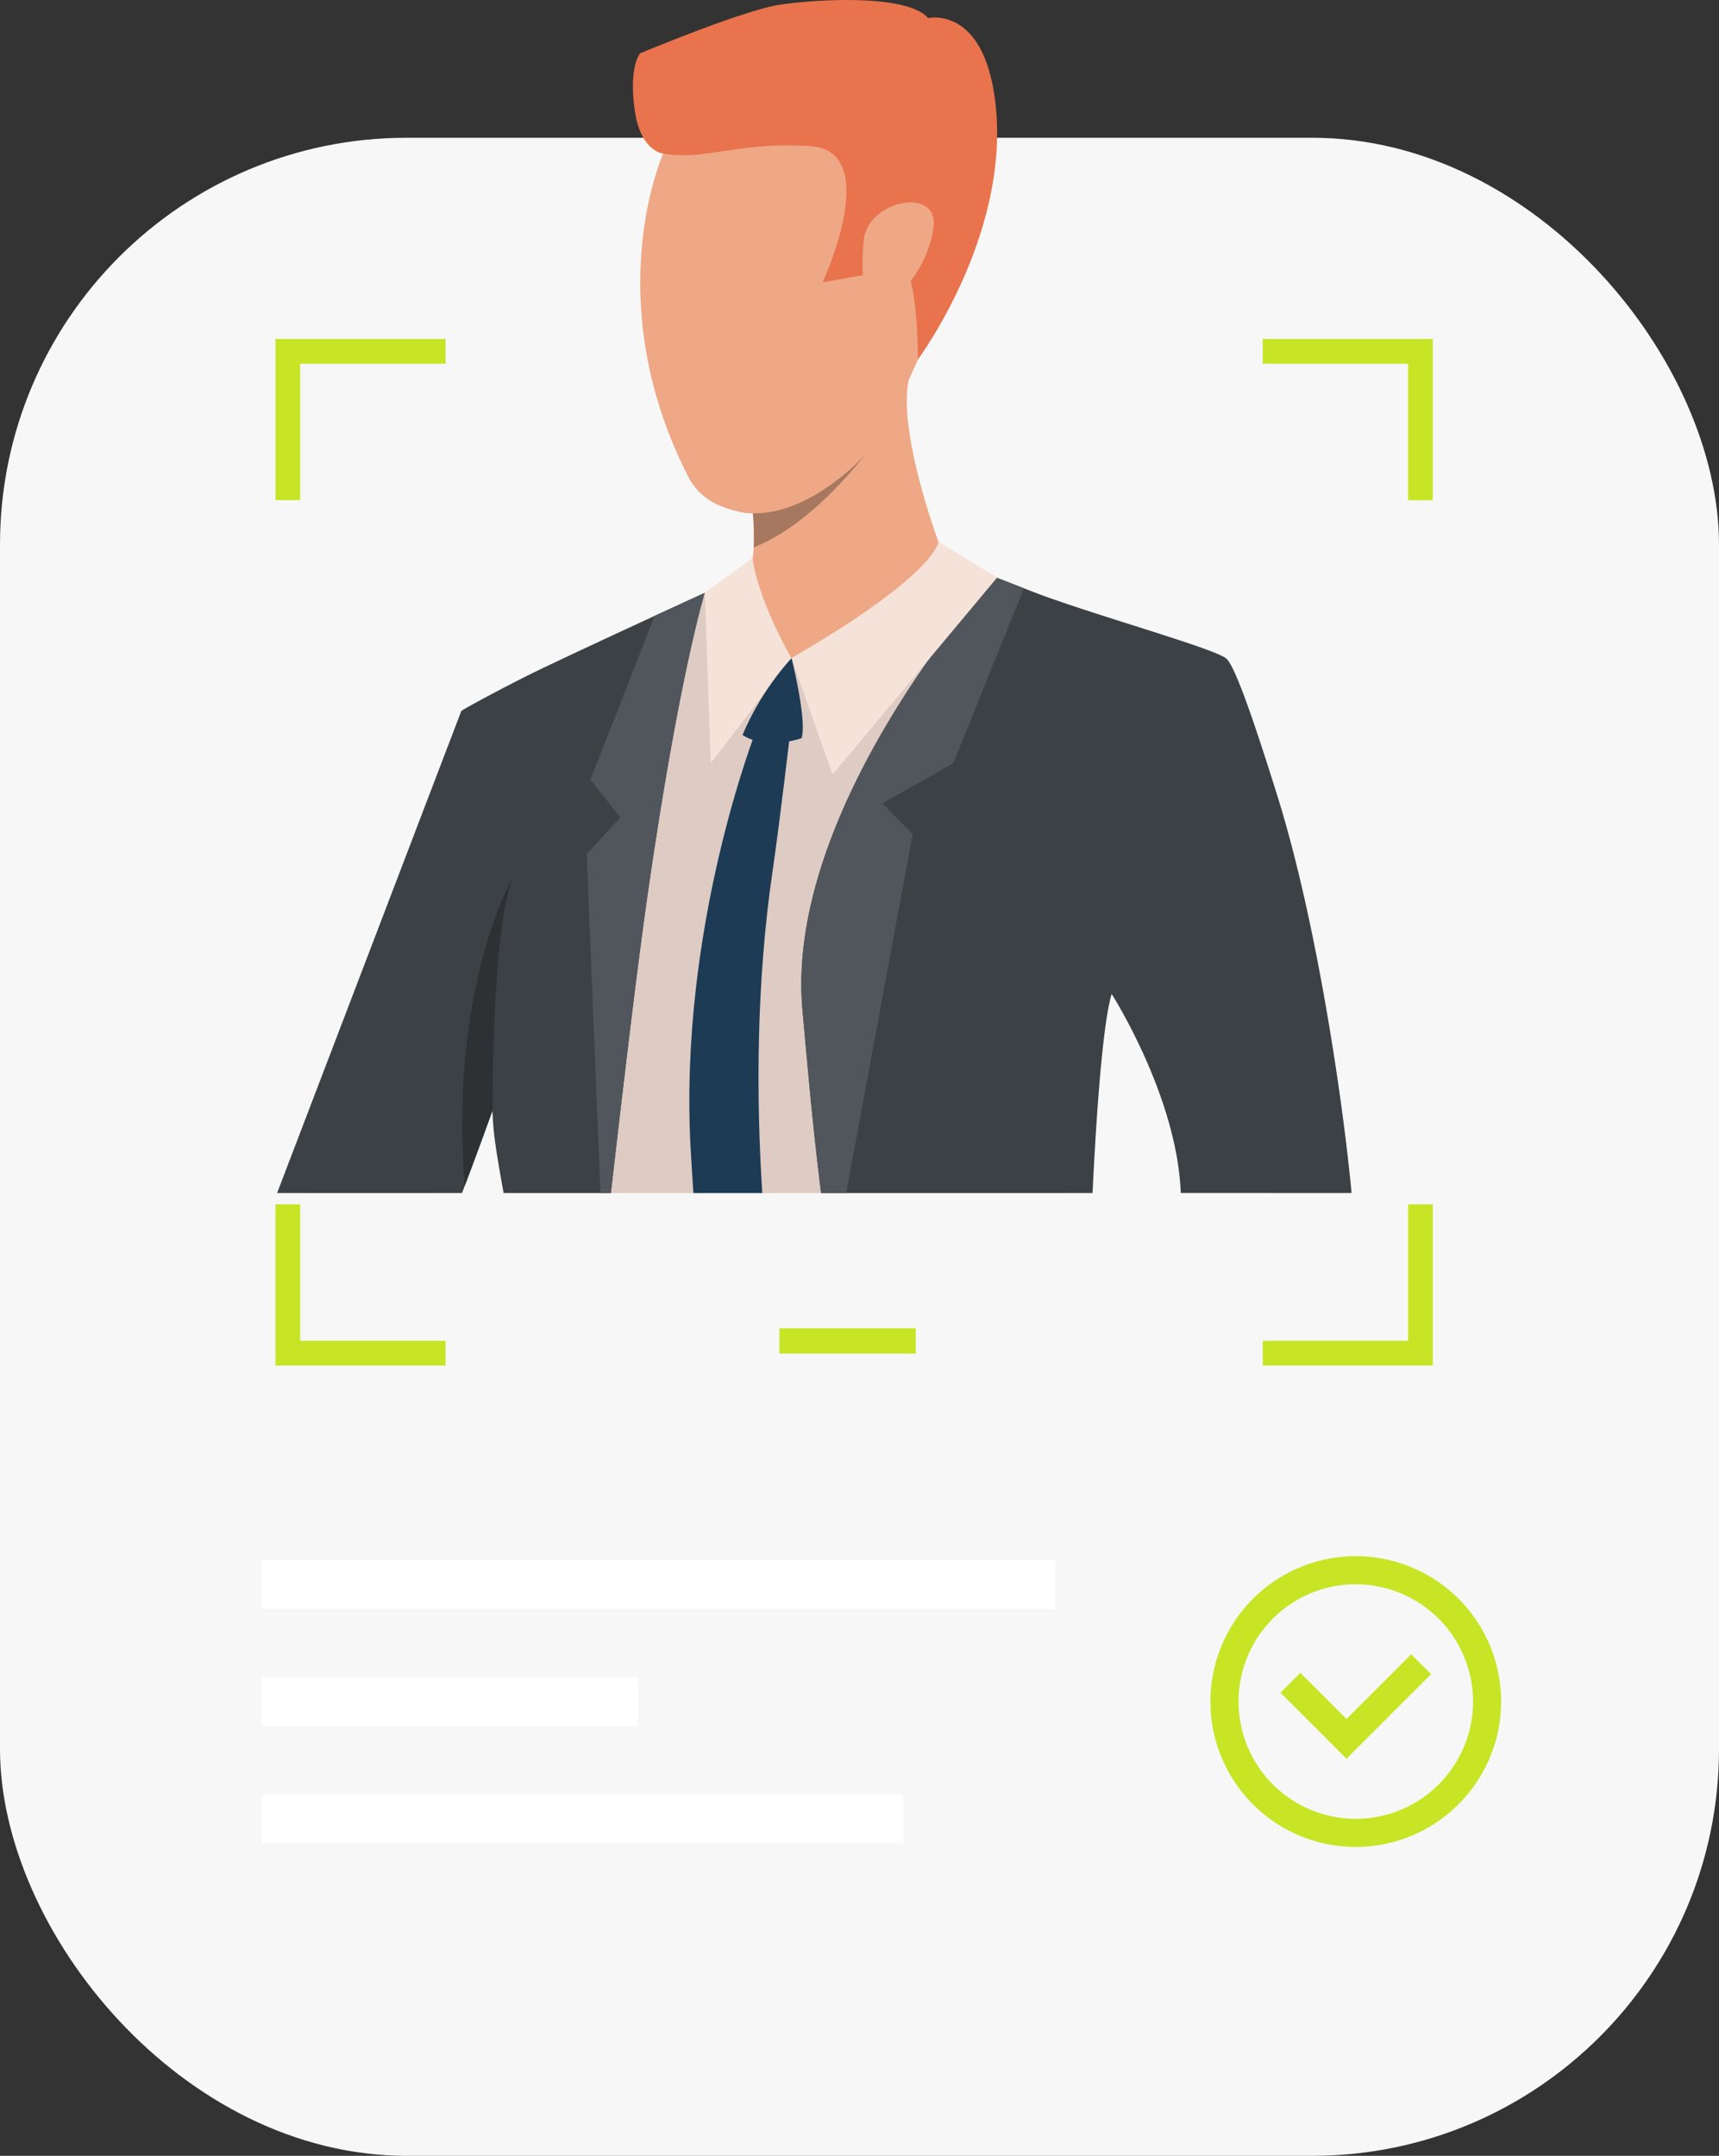 <svg xmlns="http://www.w3.org/2000/svg" width="292.089" height="366.25" viewBox="0 0 292.089 366.25"><rect x="0" y="0" width="292.089" height="366.25" fill="#333333" stroke="none"/><g id="Groupe_391" data-name="Groupe 391" transform="translate(-1168.647 -1737.729)"><rect id="Rectangle_32" data-name="Rectangle 32" width="292.089" height="342.846" rx="69.115" transform="translate(1168.647 1761.133)" fill="#f7f7f7"></rect><rect id="Rectangle_33" data-name="Rectangle 33" width="23.167" height="4.291" transform="translate(1301.083 1963.391)" fill="#c7e525"></rect><rect id="Rectangle_34" data-name="Rectangle 34" width="134.803" height="8.306" transform="translate(1213.131 2002.706)" fill="#fff"></rect><rect id="Rectangle_35" data-name="Rectangle 35" width="109.008" height="8.307" transform="translate(1213.131 2042.588)" fill="#fff"></rect><rect id="Rectangle_36" data-name="Rectangle 36" width="63.905" height="8.307" transform="translate(1213.131 2022.646)" fill="#fff"></rect><path id="Trac&#xE9;_412" data-name="Trac&#xE9; 412" d="M2159.865,757.236v4.2h24.7v23.184h4.2V757.236Zm-167.748,27.379h4.2V761.431h24.7v-4.2h-28.9Zm192.451,119.627v23.192h-24.7v4.2h28.9V904.242Zm-188.255,0h-4.2v27.387h28.9v-4.2h-24.7Z" transform="translate(-776.665 1038.087)" fill="#c7e525"></path><g id="Groupe_374" data-name="Groupe 374" transform="translate(1374.315 2002.096)"><path id="Trac&#xE9;_296" data-name="Trac&#xE9; 296" d="M2409.45,1317.682a24.7,24.7,0,1,1,24.7-24.7A24.733,24.733,0,0,1,2409.45,1317.682Zm0-44.628a19.923,19.923,0,1,0,19.923,19.923A19.946,19.946,0,0,0,2409.45,1273.054Z" transform="translate(-2384.746 -1268.273)" fill="#c7e525"></path></g><g id="Groupe_375" data-name="Groupe 375" transform="translate(1386.22 2018.768)"><path id="Trac&#xE9;_297" data-name="Trac&#xE9; 297" d="M2425.393,1327.232l-11.223-11.224,3.381-3.381,7.843,7.843,10.994-10.994,3.381,3.381Z" transform="translate(-2414.169 -1309.476)" fill="#c7e525"></path></g><g id="Groupe_376" data-name="Groupe 376" transform="translate(1220.275 1832.521)"><path id="Trac&#xE9;_345" data-name="Trac&#xE9; 345" d="M2181.642,957.056h-14.05c-.257-.562-.464-1.052-.636-1.443-4.169-9.844-25.655-32.417-25.655-32.417v.049a.043.043,0,0,0-.012.025v.025c-.012.036-.025.061-.037.1s-.025.11-.049.184a.424.424,0,0,0-.024.122c-.013.036-.024.061-.037.1-.881,3.29-5.209,19.676-7.373,33.261h-95.076c-.22-1.259-.477-2.458-.77-3.57a76.947,76.947,0,0,1-1.835-9.832c-.012-.159-.036-.306-.049-.465-.073-.574-.135-1.149-.184-1.712a90.165,90.165,0,0,1-.159-15.738c-.269.575-2.188,7.619-4.708,16.312-1.382,4.769-2.947,10.039-4.5,15h-22.451l28.174-81.282c.624-.489,7.936-4.023,13.268-6.566,5.442-2.593,12.008-6.4,17.938-9.648,3.033-1.663,5.895-3.167,8.377-4.3l.379-.171v-.012c4.1-1.871,6.823-3.107,6.823-3.107h.012c.1-.012.746-.073,1.773-.171,5.723-.551,23.479-2.213,29.422-2.556.489-.037.905-.049,1.223-.061a4.754,4.754,0,0,1,.6,0,74.724,74.724,0,0,1,9.221,3.155c.183.061.367.134.55.208.232.086.452.171.685.256.416.16.844.318,1.272.49.856.342,1.749.685,2.642,1.039.306.123.623.245.941.367,9.623,3.815,20.654,8.547,23.271,10.431,1.736,1.235,7.129,11.4,13.377,23.967C2170.71,910.637,2178.939,941.721,2181.642,957.056Z" transform="translate(-2004.038 -849.169)" fill="#decbc4"></path></g><g id="Groupe_377" data-name="Groupe 377" transform="translate(1294.852 1800.6)"><path id="Trac&#xE9;_346" data-name="Trac&#xE9; 346" d="M2221.61,799.444c-.253,12.781-25,19.772-25,19.772s-10.351-12.977-7.878-14.219c.971-.488,1.365-2.425,1.486-4.6a44.846,44.846,0,0,0-.141-5.8c-.074-.9-.143-1.485-.143-1.485s3.535-3.731,8.034-8.174c7.859-7.772,18.665-17.728,18.682-13.767a3.548,3.548,0,0,1-.091.751C2214.661,780.84,2221.61,799.444,2221.61,799.444Z" transform="translate(-2188.352 -770.278)" fill="#eea886"></path></g><g id="Groupe_378" data-name="Groupe 378" transform="translate(1294.121 1811.041)"><path id="Trac&#xE9;_347" data-name="Trac&#xE9; 347" d="M2211,796.081l0,0c-.049.074-1.1,1.645-2.89,3.9-3.8,4.779-10.94,12.628-18.969,15.781a44.978,44.978,0,0,0-.141-5.8,12.867,12.867,0,0,1-2.458-.3,76.128,76.128,0,0,1,5.38-7.877l4.968-1.486Z" transform="translate(-2186.546 -796.081)" fill="#a77860"></path></g><g id="Groupe_379" data-name="Groupe 379" transform="translate(1277.433 1758.722)"><path id="Trac&#xE9;_348" data-name="Trac&#xE9; 348" d="M2191.2,709.725c-2.141,4.657-4.174,8.032-4.75,9.369l0,0a16.521,16.521,0,0,1-2.89,3.9c-4.078,4.393-11.657,10.188-19.109,9.985a12.87,12.87,0,0,1-2.458-.3c-3.008-.657-6.561-2.055-8.516-5.883-15.438-30.225-4.261-54.941-4.261-54.941s42.212-11.937,48.816.77C2202.663,681.543,2196.228,698.784,2191.2,709.725Z" transform="translate(-2145.302 -666.775)" fill="#eea886"></path></g><g id="Groupe_380" data-name="Groupe 380" transform="translate(1276.188 1737.729)"><path id="Trac&#xE9;_349" data-name="Trac&#xE9; 349" d="M2147.38,640.969s-3.92-.217-4.89-7.65c-.958-7.343.979-9.378.979-9.378s17.426-7.295,23.684-8.244,21.646-1.86,25.253,2.265c0,0,8.763-2.036,11.15,12.512,3.788,23.08-12.907,45.491-12.907,45.491s.142-15.078-3.183-17.076-6.2,2.753-6.2,2.753l-6.8,1.218s10.332-22.308-2.061-23.134S2154.475,642.263,2147.38,640.969Z" transform="translate(-2142.225 -614.892)" fill="#e8734d"></path></g><g id="Groupe_381" data-name="Groupe 381" transform="translate(1315.204 1772.106)"><path id="Trac&#xE9;_350" data-name="Trac&#xE9; 350" d="M2238.873,706.219c.647-6.643,12.659-9.179,11.855-2.216s-6.721,13.652-9.453,13.417S2238.379,711.282,2238.873,706.219Z" transform="translate(-2238.654 -699.856)" fill="#eea886"></path></g><g id="Groupe_382" data-name="Groupe 382" transform="translate(1304.808 1835.685)"><path id="Trac&#xE9;_351" data-name="Trac&#xE9; 351" d="M2293.889,894.371c-3.913-12.534-7.3-22.451-8.8-23.527-2.629-1.883-23.466-7.618-33.359-11.494-.318-.123-.636-.245-.942-.367-.893-.354-1.785-.7-2.641-1.039-.428-.171-.856-.33-1.272-.49-.232-.085-.452-.171-.685-.256-.183-.073-.367-.147-.55-.208-.012.012-.024.036-.049.049A162.391,162.391,0,0,0,2234.667,871c-10.223,14.527-23.54,38.067-21.5,59.8.66,6.97,1.467,16.985,2.824,28.223.1.893.208,1.786.33,2.69h46.125c.563-11.764,1.565-27.257,3.082-33.261.013-.037.024-.061.037-.1a.416.416,0,0,1,.024-.122c.012-.062.036-.123.049-.184.012-.036.024-.061.037-.1v-.025a.043.043,0,0,1,.012-.025s11.165,17.45,11.739,33.811h29.031C2305.041,946.512,2300.6,915.88,2293.889,894.371Z" transform="translate(-2212.96 -856.989)" fill="#3c4145"></path></g><g id="Groupe_383" data-name="Groupe 383" transform="translate(1215.727 1838.607)"><path id="Trac&#xE9;_352" data-name="Trac&#xE9; 352" d="M2065.3,864.358s-3.485,11.592-7.985,40.537v.012c-.159.967-.306,1.957-.465,2.971-.012.111-.037.232-.049.355-.11.661-.208,1.345-.306,2.03-.012.085-.024.159-.036.244-.073.452-.147.917-.208,1.394-.171,1.137-.343,2.312-.513,3.5-1.688,11.812-3.938,30.583-6.224,50.613h-18.233c-.99-5.564-1.919-10.626-1.846-14.1a1.808,1.808,0,0,0-.086.233c-1.455,4.035-3.057,8.426-4.683,12.693l-.44,1.174H1992.8l31.3-81.893c.624-.489,8.682-4.83,14.013-7.361,5.564-2.654,12.6-5.919,18.832-8.792,2.983-1.382,5.784-2.666,8.157-3.754Z" transform="translate(-1992.795 -864.211)" fill="#3c4145"></path></g><g id="Groupe_384" data-name="Groupe 384" transform="translate(1304.81 1835.685)"><path id="Trac&#xE9;_353" data-name="Trac&#xE9; 353" d="M2238.778,888.7l-12.045,6.8,5.148,5.246-11.3,60.97h-4.256c-1.565-12.326-2.458-23.393-3.155-30.913-3.143-33.6,30.387-71.5,32.466-73.81,1.615.611,3.351,1.284,5.148,1.993Z" transform="translate(-2212.965 -856.989)" fill="#51565c"></path></g><g id="Groupe_385" data-name="Groupe 385" transform="translate(1268.333 1838.436)"><path id="Trac&#xE9;_354" data-name="Trac&#xE9; 354" d="M2142.89,863.788s-4.5,14.686-9.734,51.359c-1.687,11.8-3.949,30.583-6.236,50.613h-1.773l-2.336-57.607,5.735-6.212-5.1-6.371,10.908-27.856c2.983-1.382,5.784-2.666,8.157-3.754Z" transform="translate(-2122.811 -863.788)" fill="#51565c"></path></g><g id="Groupe_386" data-name="Groupe 386" transform="translate(1303.111 1829.767)"><path id="Trac&#xE9;_355" data-name="Trac&#xE9; 355" d="M2243.746,848.424l-9.981-6.062s-.279,5.474-25,19.772l7.02,19.771Z" transform="translate(-2208.766 -842.362)" fill="#f5e2d9"></path></g><g id="Groupe_387" data-name="Groupe 387" transform="translate(1288.412 1832.523)"><path id="Trac&#xE9;_356" data-name="Trac&#xE9; 356" d="M2180.561,849.177s.389,5.908,6.576,17.015l-13.7,17.86-1-28.966Z" transform="translate(-2172.438 -849.177)" fill="#f5e2d9"></path></g><g id="Groupe_388" data-name="Groupe 388" transform="translate(1294.813 1849.538)"><path id="Trac&#xE9;_357" data-name="Trac&#xE9; 357" d="M2196.593,891.228s2.655,10.62,1.7,13.594c0,0-5.839,2.124-10.035-.531A46.647,46.647,0,0,1,2196.593,891.228Z" transform="translate(-2188.257 -891.228)" fill="#1d3b54"></path></g><g id="Groupe_389" data-name="Groupe 389" transform="translate(1285.775 1860.153)"><path id="Trac&#xE9;_358" data-name="Trac&#xE9; 358" d="M2180.075,942.959c-2.8,19.076-2.8,38.373-1.761,54.759h-11.7c-.158-2.311-.305-4.72-.452-7.239-2.177-37.773,11.177-71.523,11.177-71.523l5.955-1.492S2181.371,934.155,2180.075,942.959Z" transform="translate(-2165.919 -917.463)" fill="#1d3b54"></path></g><g id="Groupe_390" data-name="Groupe 390" transform="translate(1247.188 1886.666)"><path id="Trac&#xE9;_359" data-name="Trac&#xE9; 359" d="M2076.105,1005.511c-.446,9.063-.38,17.112-.38,17.112v.006c0,.045-.012.289-.031.694-.019-.154-.037-.3-.056-.455-1.45,4.034-3.057,8.42-4.677,12.689a135.962,135.962,0,0,1-.364-13.829c.649-25.413,8.642-38.739,8.642-38.739C2077.4,987.419,2076.526,996.922,2076.105,1005.511Z" transform="translate(-2070.553 -982.99)" fill="#2d3133"></path></g></g></svg>